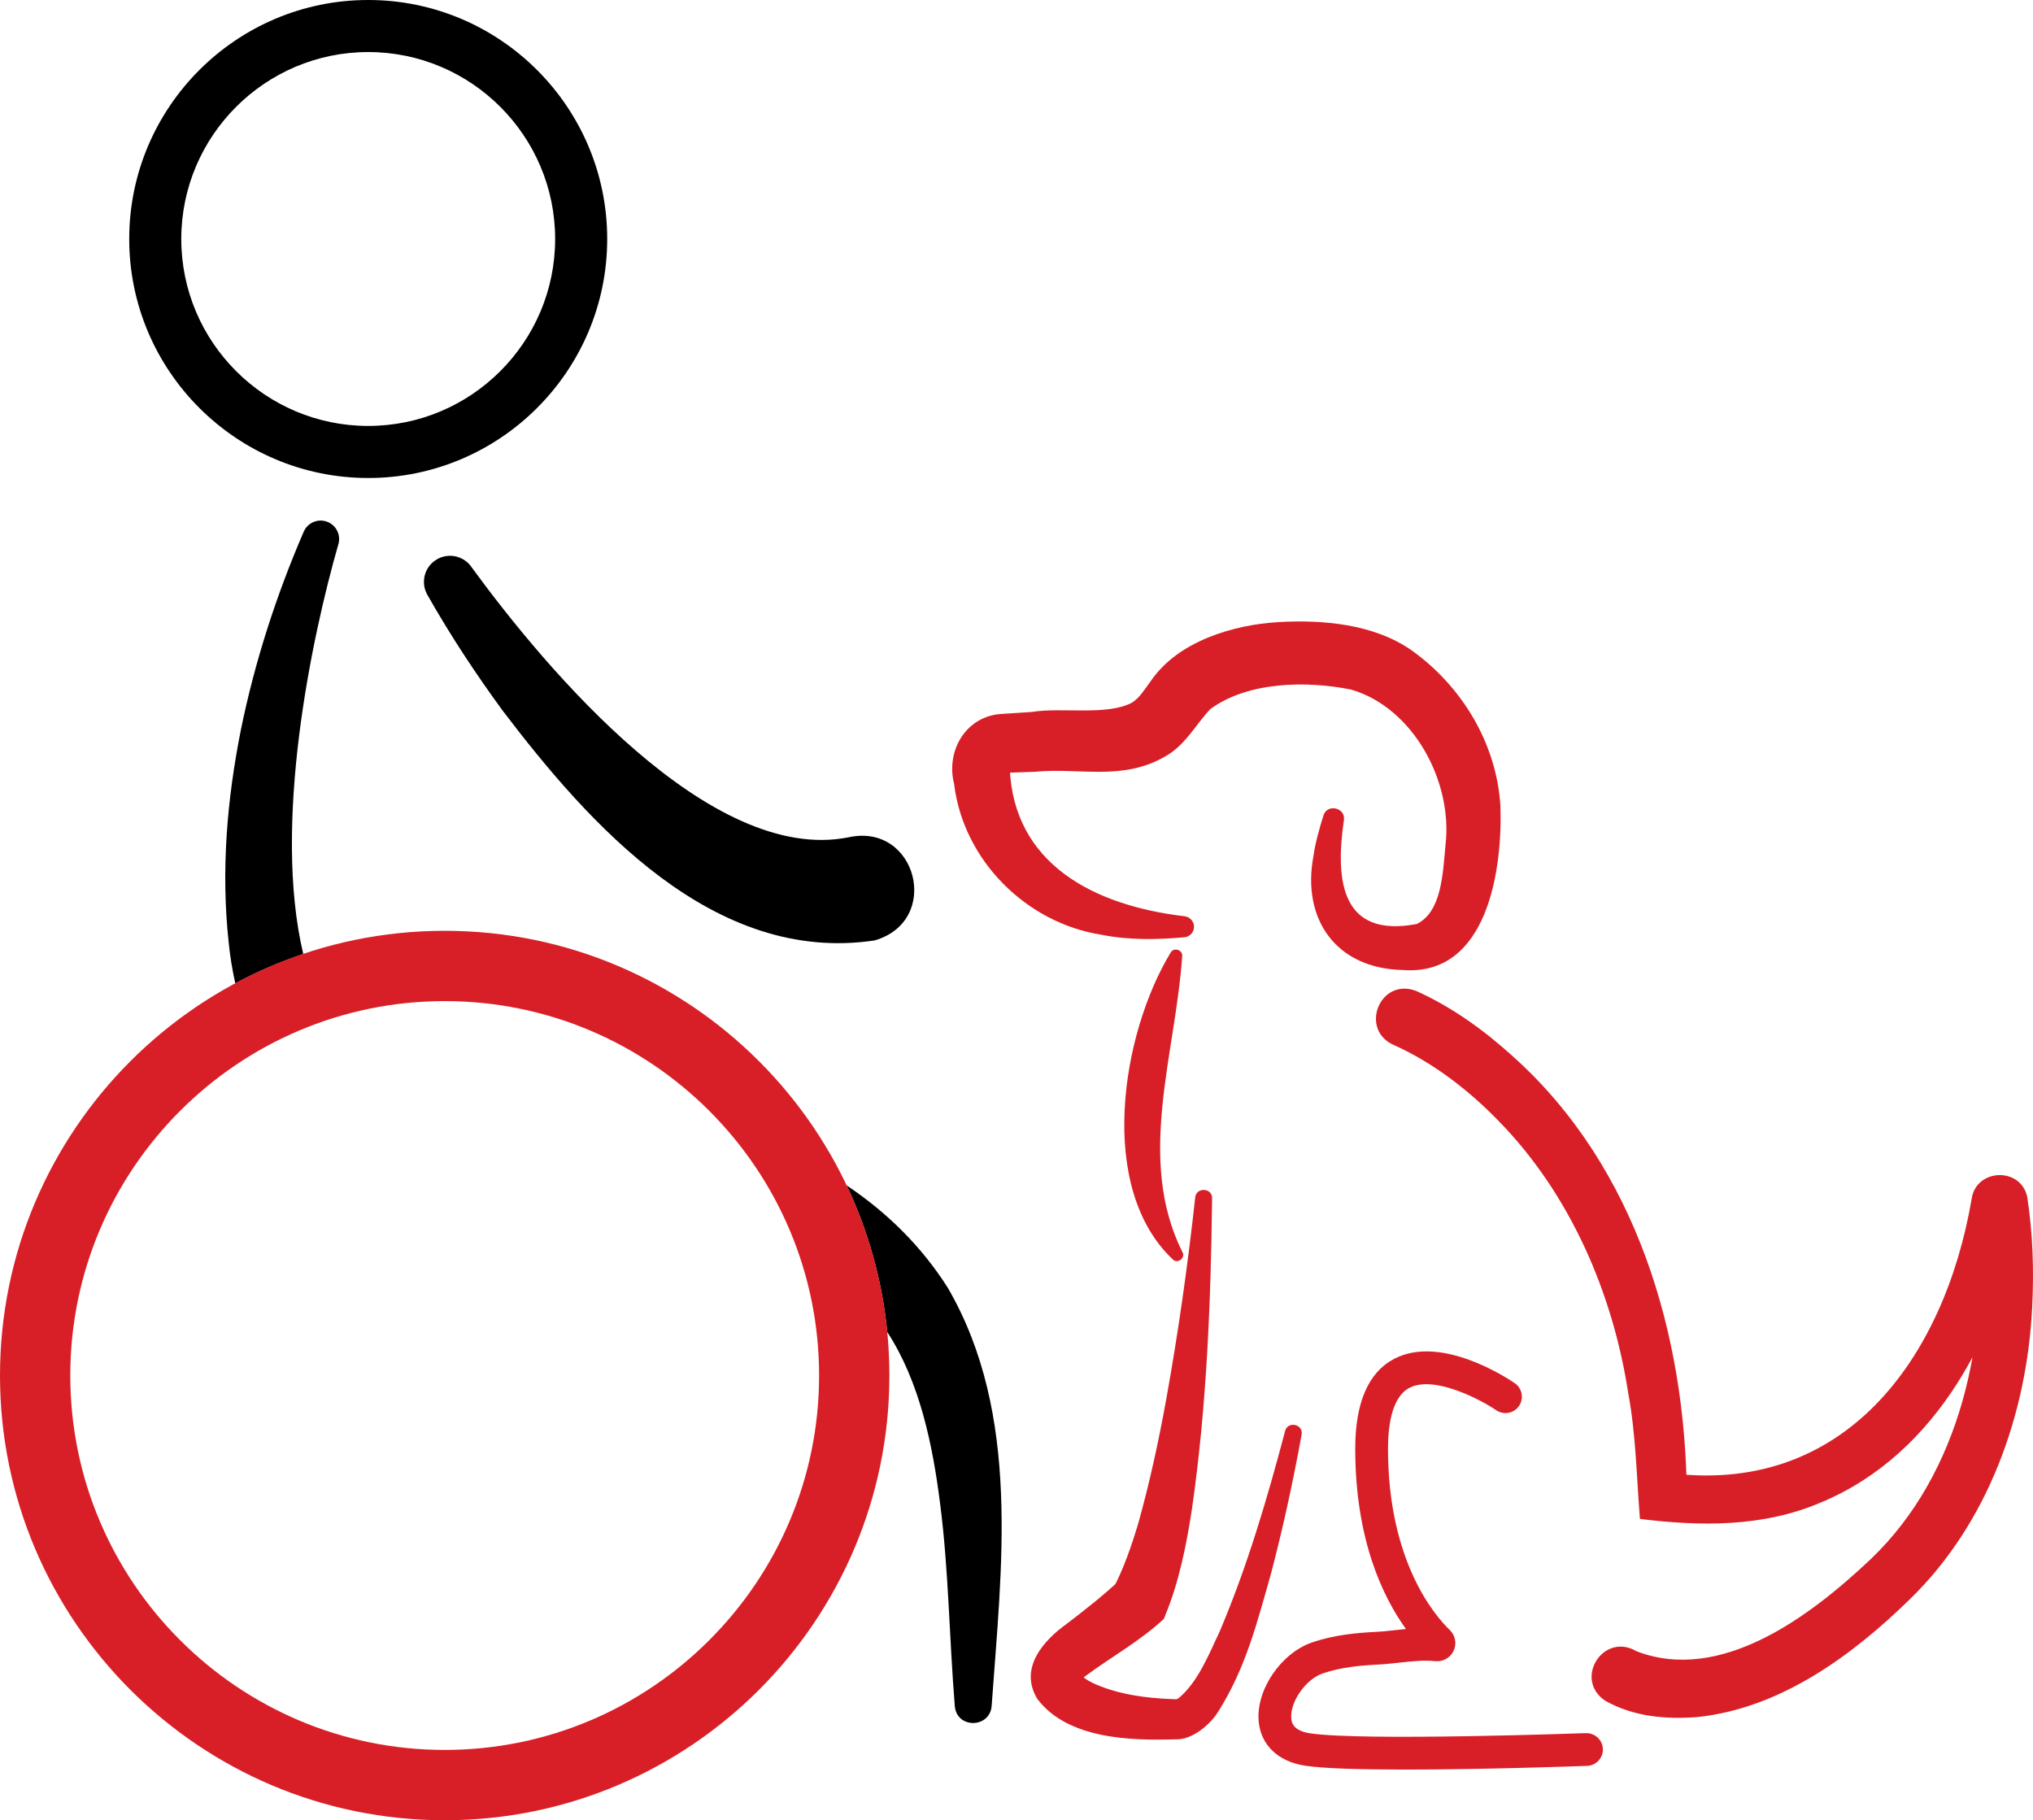 <?xml version="1.0" encoding="UTF-8"?><svg id="Layer_2" xmlns="http://www.w3.org/2000/svg" viewBox="0 0 283.134 253.495"><defs><style>.cls-1{fill:#d81f27;}</style></defs><g id="Layer_1-2"><path d="m51.281,66.567c-18.353,0-33.284-14.931-33.284-33.284S32.928,0,51.281,0s33.284,14.931,33.284,33.284-14.931,33.284-33.284,33.284Zm0-59.318c-14.355,0-26.034,11.679-26.034,26.034s11.679,26.034,26.034,26.034,26.034-11.679,26.034-26.034-11.679-26.034-26.034-26.034Z"/><path class="cls-1" d="m187.156,114.269c-1.246,8.525-.271,16.393,10.165,14.408,3.453-1.714,3.616-6.958,3.994-11.014,1.034-8.813-4.487-19.109-13.147-21.63-6.122-1.237-14.337-1.151-19.611,2.721-1.949,2.041-3.39,4.9-6.101,6.485-6.031,3.612-12.043,1.627-18.353,2.243-0-0-2.686.095-2.686.095l-1.343.047c-.174.005-.076.007-.059-.001.308-.044.59-.332.614-.594.567,13.22,11.576,19.062,24.344,20.574.843.093,1.449.88,1.297,1.719-.118.669-.673,1.152-1.319,1.208-3.761.324-7.631.428-11.529-.348-10.451-1.623-19.266-10.342-20.549-21.026-1.169-4.608,1.647-9.433,6.617-9.733.844-.044,3.314-.223,4.201-.272,4.194-.697,10.523.584,14.021-1.336,1.083-.745,1.558-1.629,2.516-2.912,3.86-5.697,11.668-7.897,17.796-8.266,6.113-.355,13.29.232,18.578,3.938,7.018,5.014,11.828,12.986,12.359,21.664.307,8.653-1.706,23.766-13.604,22.849-9.285-.203-14.103-7.074-12.429-15.899.221-1.687.862-3.97,1.382-5.602.51-1.748,3.183-1.092,2.845.684h0Z"/><path class="cls-1" d="m164.639,133.206c-.928,13.626-6.419,28.181.016,41.125.513.791-.595,1.728-1.287,1.092-10.662-9.993-7.204-31.452-.317-42.793.462-.769,1.731-.307,1.588.576h0Z"/><path class="cls-1" d="m168.808,166.88c-.175,14.431-.737,28.856-2.795,43.205-.759,4.943-1.785,10.193-3.715,14.832 0.0 0-.193.526-.193.526-3.349,3.113-7.409,5.357-10.853,7.907-.509.367-.811.765-.741.607.045-.119.102-.537-.023-.724-.002-.058-.035-.111-.089-.14.784,1.007,2.63,1.709,4.213,2.218,2.839.922,6.429,1.273,9.225,1.332.067-.05.169-.028.364-.194,2.635-2.239,4.07-5.853,5.669-9.258,3.814-8.975,6.61-18.439,9.1-27.887.341-1.442,2.577-.992,2.304.489-1.19,6.531-2.585,12.99-4.283,19.431-1.905,6.69-3.474,13.041-7.338,19.156-1.119,1.82-3.67,3.977-5.972,3.848-6.259.189-14.953-.039-19.186-5.586-2.692-4.359.928-8.274,4.123-10.539,2.7-2.078,5.096-3.951,7.348-6.079.013-.019-.963,1.25-.963,1.246,1.468-2.74,2.634-6.144,3.534-9.161,1.566-5.608,2.819-11.369,3.867-17.148,1.681-9.312,3.017-18.757,4.052-28.204.132-1.429,2.366-1.381,2.352.123h0Z"/><path d="m65.709,79.035c10.384,14.222,33.204,41.379,52.427,37.58,9.543-2.132,13.082,11.646,3.657,14.357-22.405,3.342-39.698-16.102-51.808-32.032-3.797-5.196-7.257-10.442-10.471-16.113-.989-1.745-.377-3.962,1.369-4.952,1.676-.954,3.788-.415,4.827,1.16h0Z"/><path class="cls-1" d="m195.66,246.437c-5.916,0-11.258-.134-13.904-.538-3.744-.571-6.159-2.871-6.461-6.154-.4-4.347,3.055-9.486,7.394-10.997,3.059-1.066,6.239-1.349,8.946-1.486.909-.046,1.822-.147,2.736-.248.474-.052.952-.104,1.434-.151-3.213-4.457-7.062-12.441-7.062-25.115,0-6.406,1.82-10.613,5.41-12.503,6.524-3.439,15.775,2.676,16.808,3.385,1.038.713,1.302,2.13.591,3.17-.71,1.039-2.129,1.305-3.17.595-2.036-1.39-8.627-4.94-12.107-3.11-2.453,1.297-2.969,5.318-2.969,8.464,0,15.761,6.58,23.309,8.597,25.247.783.754,1,1.918.544,2.897-.457.982-1.494,1.565-2.569,1.449-1.582-.168-3.246.015-5.009.207-1.004.111-2.006.22-3.004.27-2.383.121-5.159.362-7.676,1.238-2.364.824-4.56,3.988-4.351,6.269.043.462.156,1.688,2.607,2.062,7.243,1.102,38.109-.014,38.422-.025,1.264-.019,2.317.937,2.364,2.197.046,1.259-.937,2.317-2.197,2.364-.842.031-14.143.513-25.373.513Z"/><path class="cls-1" d="m227.915,229.962c11.766,4.51,24.189-4.862,32.61-12.821,12.517-11.924,16.728-30.996,14.733-48.063-.016-.224-.105-.773-.124-.999.035.411.478,1.544,1.111,2.013,2.014,1.883,5.292.366,5.58-1.94 0.0 0-.008.043-.008.043l-.126.693c-3.177,16.35-11.738,33.515-28.012,40.317-8.152,3.518-16.906,3.361-25.286,2.327-.462-5.682-.564-11.806-1.617-17.433-2.129-13.94-8.055-27.692-17.934-37.854-4.178-4.325-9.12-8.175-14.606-10.656-5.015-2.062-2.13-9.533,3.003-7.583,5.007,2.257,9.447,5.47,13.483,9.13,17.178,15.392,24.037,38.78,24.205,61.244 0-0-2.953-3.303-2.953-3.303,24.808,3.47,38.797-15.81,42.618-38.119.594-4.201,6.772-4.503,7.732-.317.783,5.072.957,10.254.696,15.403-.722,14.874-6.141,30.09-17.039,40.679-7.918,7.736-17.908,15.16-29.571,16.406-4.43.33-8.836-.036-12.836-2.261-4.484-3.005-.281-9.641,4.341-6.905h0Z"/><path d="m32.77,136.942c3.014-1.616,6.181-2.98,9.466-4.085-4.306-18.101,1.141-44.025,4.896-57.094.347-1.22-.258-2.539-1.454-3.056-1.303-.563-2.815.037-3.378,1.34-3.812,8.826-6.812,18.071-8.765,27.652-1.9,9.596-2.783,19.487-1.679,29.617.185,1.852.492,3.741.913,5.627Z"/><path d="m131.998,179.343c-3.74-5.897-8.584-10.571-14.093-14.264,2.992,6.299,4.953,13.177,5.66,20.419,4.521,6.932,6.336,15.707,7.382,24.055,1.169,9.09,1.253,18.512,2.03,28.071.291,3.138,4.829,3.077,5.126-0,1.348-19.177,4.163-40.603-6.105-58.281Z"/><path class="cls-1" d="m61.933,253.495c-34.15,0-61.933-27.784-61.933-61.933,0-34.151,27.783-61.935,61.933-61.935s61.932,27.784,61.932,61.935c0,34.149-27.782,61.933-61.932,61.933Zm0-114.077c-28.751,0-52.143,23.391-52.143,52.143,0,28.751,23.392,52.142,52.143,52.142s52.142-23.391,52.142-52.142c0-28.752-23.391-52.143-52.142-52.143Z"/></g></svg>